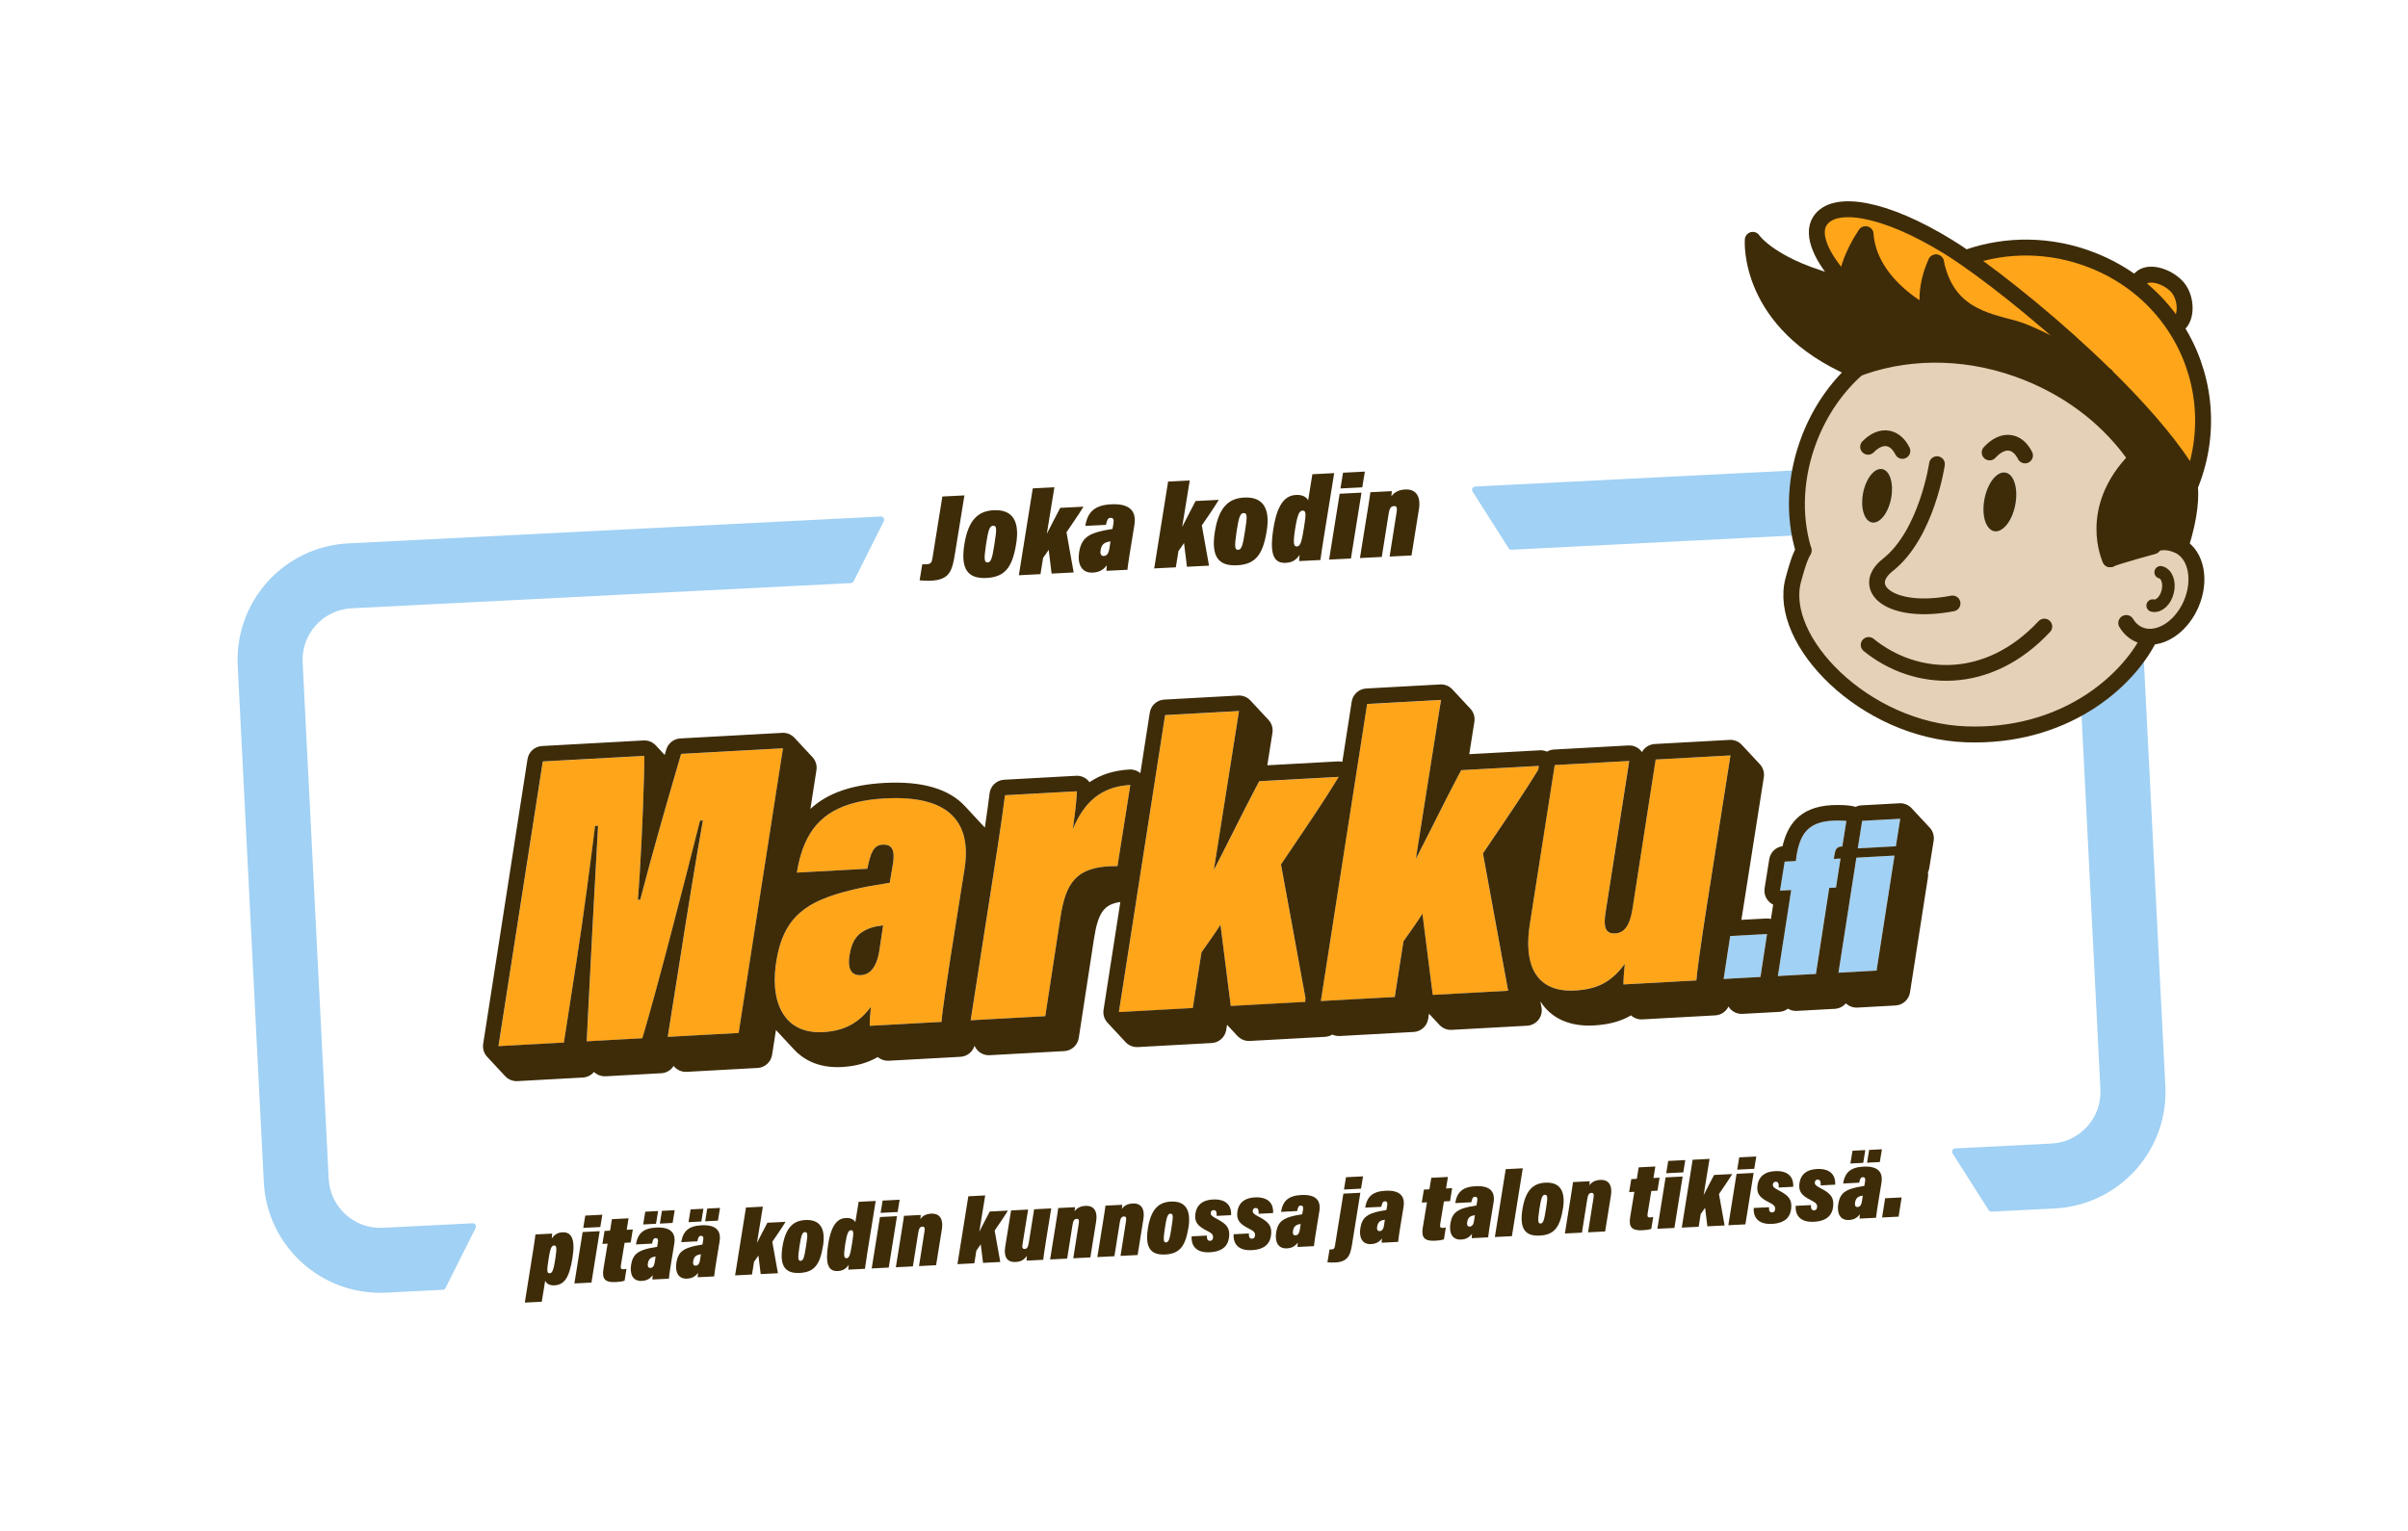 <svg width="574" height="365" viewBox="0 0 574 365" fill="none" xmlns="http://www.w3.org/2000/svg">
<g filter="url(#filter0_d_1_165)">
<path d="M536.464 98.555C536.181 92.487 534.825 86.428 532.518 80.771C532.719 79.546 532.813 78.282 532.797 76.992C532.728 71.935 530.951 67.163 527.799 63.566C523.725 58.921 517.765 56.085 511.958 55.961C509.712 54.497 507.347 53.188 504.9 52.053C496.58 48.204 487.385 46.438 478.297 46.936C476.41 47.04 474.533 47.241 472.668 47.535C464.576 41.956 456.986 38.247 450.091 36.513C446.656 35.646 443.409 35.293 440.447 35.456C434.278 35.794 429.026 38.386 425.547 42.784C423.644 41.92 421.521 41.505 419.339 41.62C418.728 41.653 418.114 41.731 417.507 41.846C411.97 42.938 407.735 47.421 406.97 53.011C406.781 54.367 406.019 61.614 409.404 70.659C411.379 75.934 415.132 82.72 422.267 89.118C421.571 90.19 420.91 91.294 420.282 92.417L71.413 110.026C51.7 111.02 36.525 127.812 37.519 147.524L44.753 290.843C45.747 310.556 62.539 325.731 82.252 324.737L501.411 303.578C521.123 302.584 536.298 285.792 535.304 266.079L529.567 152.43C529.567 152.43 529.592 152.385 529.606 152.357C533.432 144.805 533.652 136.542 530.632 129.956C531.301 127.403 531.749 124.988 531.972 122.672C535.303 115.081 536.854 106.762 536.47 98.549L536.464 98.555Z" fill="white"/>
<path d="M489.774 286.097L474.731 286.857C474.453 286.872 474.183 286.734 474.033 286.496L465.446 272.983C465.123 272.481 465.47 271.816 466.064 271.784L488.996 270.624C495.794 270.278 501.03 264.492 500.684 257.694L494.472 134.595C494.126 127.797 488.34 122.562 481.542 122.907L360.31 129.028C360.031 129.043 359.761 128.905 359.611 128.667L351.024 115.154C350.701 114.652 351.048 113.987 351.642 113.955L480.765 107.439C496.107 106.663 509.175 118.475 509.945 133.818L516.158 256.917C516.934 272.259 505.122 285.326 489.779 286.097L489.774 286.097Z" fill="#A1D1F4"/>
<path d="M105.535 305.494L92.047 306.174C76.71 306.95 63.649 295.143 62.878 279.806L56.664 156.68C55.889 141.343 67.695 128.281 83.033 127.511L209.951 121.105C210.54 121.073 210.94 121.691 210.679 122.22L203.483 136.555C203.36 136.803 203.112 136.964 202.834 136.979L83.816 142.989C77.024 143.335 71.793 149.115 72.138 155.907L78.352 279.034C78.697 285.826 84.477 291.057 91.27 290.711L112.657 289.631C113.247 289.599 113.647 290.217 113.386 290.745L106.19 305.081C106.067 305.328 105.819 305.49 105.541 305.505L105.535 305.494Z" fill="#A1D1F4"/>
<path d="M129.954 303.334L129.145 308.341L125.097 308.546L127.129 295.829C127.39 294.201 127.556 293.032 127.635 292.294L131.613 292.093C131.62 292.328 131.585 292.784 131.523 293.247C132.006 292.569 132.705 291.852 134.069 291.783C136.099 291.682 137.222 293.207 136.465 297.867C135.697 302.712 134.477 304.311 132.142 304.434C131.111 304.49 130.274 304.088 129.954 303.334ZM132.386 298.008C132.763 295.498 132.691 294.9 132.059 294.935C131.47 294.967 131.169 295.58 130.78 298.058C130.3 301.072 130.361 301.583 131.059 301.55C131.659 301.517 131.973 300.756 132.386 298.014L132.386 298.008Z" fill="#3E2C09"/>
<path d="M138.885 291.72L142.95 291.514L140.985 303.773L136.921 303.979L138.885 291.72ZM139.513 287.801L143.577 287.595L143.098 290.526L139.033 290.733L139.513 287.801Z" fill="#3E2C09"/>
<path d="M144.107 291.46L145.421 291.388L145.867 288.65L149.834 288.448L149.388 291.192L150.844 291.112L150.341 294.209L148.885 294.289L147.995 299.71C147.878 300.466 148.078 300.625 148.722 300.595C148.875 300.587 149.162 300.533 149.335 300.496L148.883 303.322C148.179 303.557 147.46 303.613 146.74 303.653C144.268 303.777 143.45 302.925 143.839 300.54L144.842 294.489L143.598 294.557L144.107 291.46Z" fill="#3E2C09"/>
<path d="M159.929 299.406C159.768 300.47 159.477 302.232 159.434 302.847L155.522 303.045C155.51 302.821 155.554 302.337 155.586 302.013C154.871 302.949 154.065 303.322 152.969 303.377C150.906 303.479 150.05 301.841 150.446 299.477C150.871 296.948 152.21 296.136 155.001 295.54C155.503 295.43 156.057 295.351 156.643 295.253L156.826 294.203C156.934 293.491 156.795 293.149 156.26 293.173C155.78 293.199 155.605 293.597 155.43 294.482L151.589 294.677C152.015 292.082 153.318 290.807 156.423 290.653C159.893 290.479 161.145 291.953 160.727 294.509L159.929 299.406ZM153.318 289.909L153.814 286.868L156.874 286.711L156.379 289.752L153.318 289.909ZM156.277 297.565C155.99 297.608 155.74 297.644 155.509 297.733C154.904 297.974 154.586 298.347 154.449 299.143C154.294 300.005 154.589 300.3 155.058 300.275C155.674 300.241 155.971 299.667 156.084 298.834L156.277 297.56L156.277 297.565ZM157.29 289.708L157.786 286.666L160.83 286.51L160.335 289.552L157.29 289.708Z" fill="#3E2C09"/>
<path d="M171.527 293.966L170.729 298.863C170.569 299.928 170.277 301.689 170.234 302.304L166.322 302.502C166.31 302.279 166.354 301.795 166.386 301.47C165.671 302.407 164.865 302.779 163.769 302.834C161.706 302.936 160.85 301.298 161.246 298.935C161.671 296.406 163.01 295.594 165.801 294.997C166.304 294.888 166.857 294.808 167.443 294.71L167.626 293.661C167.735 292.949 167.595 292.606 167.061 292.63C166.581 292.657 166.405 293.055 166.23 293.94L162.389 294.134C162.815 291.539 164.119 290.27 167.223 290.11C170.693 289.936 171.945 291.41 171.527 293.966ZM164.124 289.367L164.619 286.325L167.68 286.168L167.185 289.21L164.124 289.361L164.124 289.367ZM167.077 297.023C166.79 297.066 166.54 297.101 166.31 297.191C165.705 297.432 165.386 297.805 165.249 298.6C165.094 299.462 165.389 299.758 165.858 299.732C166.475 299.698 166.771 299.124 166.884 298.292L167.077 297.017L167.077 297.023ZM168.091 289.165L168.586 286.124L171.63 285.967L171.135 289.009L168.091 289.165Z" fill="#3E2C09"/>
<path d="M180.429 294.333C181.207 292.857 182.231 290.771 182.927 289.501L187.259 289.286C186.215 290.984 185.072 292.601 184.096 294.05C184.115 294.098 185.418 301.489 185.437 301.543L181.329 301.752C181.321 301.719 180.791 297.344 180.785 297.328C180.447 297.844 179.964 298.511 179.74 298.824L179.255 301.854L175.229 302.059L177.821 285.875L181.847 285.671L180.435 294.338L180.429 294.333Z" fill="#3E2C09"/>
<path d="M196.173 295.072C195.47 299.4 194.162 301.299 190.648 301.475C187.217 301.647 185.743 299.911 186.535 295.114C187.284 290.613 189.122 289.003 191.986 288.856C195.483 288.681 196.856 290.865 196.179 295.071L196.173 295.072ZM190.554 295.26C190.128 298.079 190.24 298.614 190.862 298.586C191.489 298.551 191.715 297.784 192.128 295.135C192.574 292.304 192.58 291.707 191.843 291.742C191.205 291.777 190.952 292.655 190.554 295.26Z" fill="#3E2C09"/>
<path d="M208.741 284.308L206.752 296.624C206.456 298.495 206.262 299.857 206.177 300.49L202.216 300.691C202.21 300.396 202.265 299.89 202.3 299.538C201.626 300.521 200.895 300.961 199.701 301.021C197.431 301.134 196.654 299.333 197.43 294.536C198.235 289.568 199.909 288.459 201.644 288.374C202.784 288.312 203.529 288.73 203.892 289.356L204.676 284.515L208.736 284.309L208.741 284.308ZM201.49 294.543C201.022 297.485 201.214 297.989 201.792 297.963C202.496 297.924 202.688 297.027 203.114 294.421C203.553 291.766 203.492 291.255 202.811 291.292C202.26 291.322 201.892 291.999 201.49 294.549L201.49 294.543Z" fill="#3E2C09"/>
<path d="M209.754 288.143L213.818 287.936L211.854 300.195L207.789 300.402L209.754 288.143ZM210.387 284.223L214.451 284.017L213.972 286.948L209.907 287.155L210.387 284.223Z" fill="#3E2C09"/>
<path d="M214.89 291.741C215.303 289.207 215.403 288.43 215.481 287.857L219.48 287.654C219.472 287.906 219.433 288.285 219.381 288.633C219.899 287.91 220.676 287.407 221.985 287.341C224.026 287.24 224.893 288.686 224.527 290.993L223.141 299.631L219.066 299.839L220.365 291.615C220.499 290.765 220.397 290.41 219.874 290.439C219.317 290.469 219.052 290.823 218.882 291.899L217.609 299.913L213.544 300.12L214.89 291.746L214.89 291.741Z" fill="#3E2C09"/>
<path d="M233.431 291.659C234.209 290.183 235.232 288.097 235.929 286.828L240.261 286.607C239.216 288.311 238.073 289.922 237.097 291.371C237.116 291.419 238.419 298.81 238.438 298.864L234.33 299.073C234.323 299.04 233.793 294.665 233.786 294.649C233.448 295.165 232.965 295.832 232.741 296.145L232.257 299.175L228.23 299.38L230.822 283.196L234.848 282.992L233.436 291.659L233.431 291.659Z" fill="#3E2C09"/>
<path d="M249.265 294.277C248.906 296.507 248.711 297.935 248.678 298.341L244.701 298.543C244.703 298.182 244.75 297.742 244.782 297.423C244.017 298.449 243.238 298.804 242.049 298.864C240.243 298.957 239.192 297.85 239.617 295.222L241.013 286.572L245.072 286.366L243.738 294.651C243.621 295.407 243.729 295.79 244.269 295.76C244.793 295.731 245.075 295.295 245.217 294.384L246.507 286.293L250.583 286.085L249.26 294.277L249.265 294.277Z" fill="#3E2C09"/>
<path d="M251.662 289.881C252.075 287.347 252.175 286.575 252.253 285.997L256.252 285.794C256.244 286.046 256.205 286.425 256.153 286.773C256.671 286.05 257.448 285.547 258.757 285.481C260.798 285.38 261.665 286.826 261.299 289.133L259.913 297.772L255.837 297.979L257.137 289.755C257.271 288.906 257.169 288.55 256.646 288.579C256.089 288.609 255.824 288.963 255.653 290.039L254.381 298.053L250.316 298.26L251.662 289.886L251.662 289.881Z" fill="#3E2C09"/>
<path d="M262.926 289.312C263.339 286.778 263.439 286.001 263.517 285.428L267.516 285.225C267.508 285.477 267.469 285.856 267.417 286.204C267.935 285.481 268.712 284.979 270.021 284.912C272.062 284.811 272.929 286.257 272.563 288.564L271.177 297.203L267.101 297.41L268.401 289.187C268.535 288.337 268.433 287.981 267.91 288.01C267.353 288.04 267.088 288.394 266.918 289.47L265.645 297.484L261.58 297.691L262.926 289.317L262.926 289.312Z" fill="#3E2C09"/>
<path d="M283.286 290.674C282.582 295.002 281.275 296.901 277.761 297.078C274.329 297.25 272.855 295.514 273.648 290.716C274.397 286.216 276.234 284.605 279.099 284.459C282.591 284.284 283.969 286.468 283.291 290.674L283.286 290.674ZM277.666 290.862C277.241 293.681 277.352 294.217 277.975 294.188C278.602 294.154 278.828 293.386 279.241 290.738C279.687 287.906 279.693 287.31 278.956 287.345C278.318 287.38 278.065 288.258 277.666 290.862Z" fill="#3E2C09"/>
<path d="M287.695 292.561C287.646 293.264 287.804 293.841 288.415 293.813C288.857 293.788 289.066 293.607 289.139 293.144C289.251 292.498 288.991 292.041 287.844 291.486C285.253 290.233 284.697 289.164 284.956 287.306C285.21 285.448 286.476 284.093 289.089 283.961C292.778 283.775 293.585 285.935 293.463 287.698L290.01 287.871C290.07 286.981 289.883 286.466 289.288 286.494C288.928 286.513 288.685 286.664 288.621 287.099C288.547 287.64 288.81 287.942 290.054 288.58C292.548 289.855 293.24 290.916 292.963 293.038C292.737 294.796 291.647 296.382 288.385 296.544C284.702 296.73 283.929 294.513 284.046 292.75L287.685 292.567L287.695 292.561Z" fill="#3E2C09"/>
<path d="M297.705 292.057C297.657 292.76 297.814 293.337 298.425 293.309C298.867 293.285 299.076 293.103 299.149 292.64C299.261 291.994 299.001 291.537 297.854 290.982C295.263 289.729 294.707 288.66 294.966 286.802C295.22 284.944 296.486 283.589 299.099 283.457C302.788 283.271 303.595 285.431 303.473 287.194L300.02 287.367C300.08 286.478 299.893 285.963 299.298 285.99C298.938 286.009 298.695 286.16 298.631 286.595C298.557 287.136 298.82 287.438 300.064 288.076C302.558 289.351 303.251 290.412 302.973 292.534C302.747 294.292 301.657 295.878 298.395 296.041C294.712 296.226 293.939 294.009 294.056 292.246L297.695 292.063L297.705 292.057Z" fill="#3E2C09"/>
<path d="M314.499 286.747L313.701 291.643C313.54 292.708 313.249 294.469 313.206 295.084L309.294 295.283C309.281 295.059 309.326 294.575 309.357 294.251C308.648 295.187 307.837 295.559 306.741 295.614C304.678 295.716 303.822 294.078 304.218 291.715C304.643 289.186 305.982 288.374 308.773 287.777C309.275 287.668 309.829 287.588 310.415 287.49L310.598 286.441C310.706 285.729 310.567 285.387 310.032 285.41C309.552 285.437 309.377 285.835 309.201 286.72L305.36 286.914C305.787 284.319 307.091 283.05 310.195 282.89C313.665 282.716 314.917 284.19 314.499 286.747ZM310.049 289.803C309.761 289.846 309.512 289.882 309.281 289.971C308.676 290.212 308.358 290.585 308.221 291.38C308.066 292.242 308.361 292.538 308.83 292.512C309.446 292.478 309.743 291.904 309.856 291.072L310.049 289.797L310.049 289.803Z" fill="#3E2C09"/>
<path d="M324.268 282.364L322.482 293.476C321.985 296.594 321.854 298.784 318.308 298.979C317.817 299.006 316.849 299.004 316.424 298.934L316.923 295.876C317.098 295.877 317.273 295.873 317.464 295.863C317.922 295.838 318.125 295.64 318.22 294.979L320.225 282.564L324.273 282.358L324.268 282.364ZM320.368 281.582L320.848 278.651L324.912 278.444L324.433 281.376L320.368 281.582Z" fill="#3E2C09"/>
<path d="M334.563 285.733L333.765 290.629C333.604 291.694 333.312 293.456 333.27 294.071L329.358 294.269C329.345 294.045 329.39 293.561 329.421 293.237C328.707 294.173 327.901 294.546 326.804 294.6C324.742 294.703 323.886 293.064 324.282 290.701C324.706 288.172 326.046 287.36 328.836 286.764C329.339 286.654 329.893 286.574 330.478 286.477L330.662 285.427C330.77 284.715 330.631 284.373 330.096 284.397C329.616 284.423 329.441 284.821 329.265 285.706L325.424 285.9C325.851 283.306 327.154 282.036 330.259 281.877C333.729 281.703 334.981 283.177 334.563 285.733ZM330.113 288.789C329.825 288.832 329.576 288.868 329.345 288.957C328.74 289.198 328.421 289.571 328.285 290.367C328.129 291.229 328.425 291.524 328.894 291.499C329.51 291.465 329.807 290.89 329.92 290.058L330.113 288.784L330.113 288.789Z" fill="#3E2C09"/>
<path d="M339.418 281.598L340.732 281.526L341.178 278.788L345.145 278.587L344.699 281.33L346.155 281.25L345.652 284.347L344.191 284.428L343.301 289.849C343.184 290.605 343.384 290.764 344.028 290.734C344.18 290.725 344.467 290.671 344.641 290.634L344.194 293.46C343.49 293.696 342.771 293.752 342.051 293.791C339.579 293.916 338.761 293.063 339.15 290.679L340.153 284.627L338.909 284.695L339.418 281.598Z" fill="#3E2C09"/>
<path d="M355.227 289.544C355.067 290.609 354.775 292.37 354.732 292.986L350.82 293.184C350.808 292.96 350.853 292.476 350.884 292.152C350.17 293.088 349.364 293.461 348.267 293.515C346.205 293.618 345.349 291.979 345.744 289.616C346.169 287.087 347.509 286.275 350.299 285.679C350.802 285.569 351.356 285.489 351.941 285.392L352.124 284.342C352.233 283.63 352.094 283.288 351.559 283.312C351.079 283.338 350.904 283.736 350.728 284.621L346.887 284.815C347.314 282.221 348.617 280.951 351.722 280.791C355.192 280.617 356.443 282.092 356.026 284.648L355.227 289.544ZM351.576 287.71C351.288 287.753 351.039 287.788 350.808 287.877C350.203 288.119 349.885 288.492 349.748 289.287C349.593 290.149 349.888 290.445 350.357 290.419C350.973 290.385 351.27 289.811 351.383 288.978L351.576 287.704L351.576 287.71Z" fill="#3E2C09"/>
<path d="M356.333 292.911L358.925 276.727L362.989 276.52L360.398 292.704L356.333 292.911Z" fill="#3E2C09"/>
<path d="M372.558 286.166C371.855 290.494 370.547 292.393 367.034 292.569C363.602 292.741 362.128 291.006 362.92 286.208C363.669 281.708 365.507 280.097 368.371 279.95C371.869 279.775 373.241 281.959 372.564 286.165L372.558 286.166ZM366.934 286.359C366.508 289.179 366.62 289.714 367.242 289.685C367.869 289.651 368.095 288.884 368.508 286.235C368.955 283.404 368.96 282.807 368.223 282.842C367.585 282.877 367.332 283.755 366.934 286.359Z" fill="#3E2C09"/>
<path d="M374.371 283.691C374.785 281.157 374.885 280.38 374.963 279.807L378.962 279.604C378.954 279.856 378.914 280.236 378.862 280.583C379.381 279.86 380.157 279.358 381.467 279.292C383.508 279.191 384.375 280.637 384.009 282.944L382.623 291.582L378.547 291.789L379.847 283.566C379.981 282.716 379.879 282.361 379.355 282.389C378.799 282.42 378.534 282.774 378.363 283.85L377.09 291.864L373.026 292.07L374.372 283.697L374.371 283.691Z" fill="#3E2C09"/>
<path d="M388.858 279.105L390.172 279.033L390.619 276.295L394.585 276.094L394.139 278.837L395.596 278.757L395.093 281.854L393.631 281.934L392.741 287.356C392.624 288.112 392.824 288.27 393.468 288.235C393.62 288.227 393.907 288.173 394.08 288.136L393.628 290.962C392.924 291.197 392.206 291.259 391.485 291.293C389.014 291.417 388.195 290.56 388.584 288.18L389.587 282.129L388.344 282.197L388.852 279.1L388.858 279.105Z" fill="#3E2C09"/>
<path d="M397.033 278.689L401.098 278.482L399.133 290.741L395.069 290.948L397.033 278.689ZM397.661 274.77L401.726 274.563L401.246 277.495L397.182 277.701L397.661 274.77Z" fill="#3E2C09"/>
<path d="M406.09 282.94C406.868 281.464 407.891 279.378 408.588 278.109L412.92 277.893C411.875 279.591 410.733 281.208 409.756 282.657C409.775 282.705 411.078 290.096 411.098 290.15L406.989 290.359C406.982 290.326 406.452 285.951 406.446 285.935C406.107 286.451 405.624 287.118 405.401 287.431L404.916 290.461L400.889 290.666L403.481 274.482L407.508 274.278L406.096 282.945L406.09 282.94Z" fill="#3E2C09"/>
<path d="M413.952 277.838L418.016 277.632L416.052 289.891L411.987 290.097L413.952 277.838ZM414.584 273.914L418.649 273.707L418.17 276.638L414.105 276.845L414.584 273.914Z" fill="#3E2C09"/>
<path d="M421.684 285.796C421.635 286.499 421.793 287.076 422.404 287.048C422.846 287.023 423.055 286.842 423.128 286.379C423.24 285.732 422.98 285.276 421.833 284.721C419.242 283.468 418.686 282.399 418.945 280.541C419.198 278.683 420.464 277.328 423.078 277.195C426.766 277.009 427.574 279.17 427.452 280.933L423.998 281.106C424.059 280.216 423.872 279.701 423.277 279.728C422.917 279.748 422.674 279.898 422.61 280.334C422.536 280.874 422.798 281.177 424.043 281.815C426.536 283.089 427.229 284.151 426.952 286.273C426.725 288.03 425.636 289.617 422.373 289.779C418.69 289.965 417.918 287.748 418.034 285.985L421.673 285.802L421.684 285.796Z" fill="#3E2C09"/>
<path d="M431.687 285.29C431.638 285.993 431.796 286.57 432.407 286.542C432.849 286.517 433.058 286.336 433.131 285.873C433.243 285.226 432.983 284.77 431.836 284.215C429.245 282.962 428.689 281.893 428.948 280.035C429.201 278.177 430.467 276.822 433.081 276.689C436.769 276.503 437.577 278.664 437.455 280.427L434.001 280.6C434.062 279.71 433.875 279.195 433.28 279.223C432.92 279.242 432.677 279.392 432.613 279.828C432.539 280.368 432.801 280.671 434.046 281.309C436.539 282.584 437.232 283.645 436.955 285.767C436.728 287.525 435.639 289.111 432.376 289.273C428.693 289.459 427.921 287.242 428.037 285.479L431.676 285.296L431.687 285.29Z" fill="#3E2C09"/>
<path d="M448.486 279.981L447.688 284.878C447.527 285.942 447.235 287.704 447.192 288.319L443.28 288.517C443.268 288.293 443.313 287.809 443.344 287.485C442.63 288.421 441.824 288.794 440.727 288.849C438.665 288.951 437.809 287.313 438.204 284.949C438.629 282.42 439.969 281.608 442.759 281.012C443.262 280.902 443.816 280.823 444.401 280.725L444.584 279.675C444.693 278.964 444.554 278.621 444.019 278.645C443.539 278.671 443.364 279.069 443.188 279.954L439.347 280.149C439.774 277.554 441.077 276.284 444.182 276.125C447.652 275.951 448.904 277.425 448.486 279.981ZM441.083 275.381L441.578 272.339L444.638 272.182L444.143 275.224L441.083 275.381ZM444.036 283.043C443.748 283.086 443.499 283.121 443.268 283.211C442.663 283.452 442.345 283.825 442.208 284.62C442.058 285.482 442.348 285.778 442.817 285.752C443.433 285.718 443.73 285.144 443.843 284.312L444.036 283.037L444.036 283.043ZM445.055 275.185L445.55 272.143L448.594 271.987L448.099 275.029L445.055 275.185Z" fill="#3E2C09"/>
<path d="M448.639 288.245L449.362 283.67L453.296 283.47L452.573 288.051L448.64 288.251L448.639 288.245Z" fill="#3E2C09"/>
<path d="M227.654 129.845C226.992 133.935 226.47 136.174 222.001 136.403C220.992 136.458 220.092 136.404 219.212 136.326L219.844 132.489C220.223 132.517 220.557 132.51 220.89 132.492C221.964 132.433 222.13 131.959 222.283 130.96L224.632 116.338L229.891 116.071L227.66 129.844L227.654 129.845Z" fill="#3E2C09"/>
<path d="M242.236 127.562C241.337 133.104 239.664 135.532 235.163 135.757C230.765 135.976 228.887 133.754 229.896 127.615C230.85 121.856 233.204 119.79 236.87 119.606C241.344 119.382 243.101 122.18 242.236 127.562ZM235.039 127.803C234.498 131.411 234.64 132.098 235.436 132.06C236.238 132.016 236.529 131.032 237.054 127.643C237.621 124.018 237.634 123.257 236.685 123.303C235.872 123.348 235.545 124.471 235.033 127.804L235.039 127.803Z" fill="#3E2C09"/>
<path d="M249.535 125.23C250.525 123.337 251.84 120.672 252.729 119.042L258.273 118.76C256.937 120.939 255.469 123.001 254.219 124.858C254.239 124.917 255.913 134.378 255.933 134.448L250.673 134.715C250.66 134.677 249.986 129.073 249.98 129.052C249.551 129.716 248.93 130.57 248.646 130.969L248.022 134.849L242.866 135.11L246.183 114.395L251.339 114.134L249.535 125.23Z" fill="#3E2C09"/>
<path d="M269.382 129.399C269.178 130.762 268.804 133.015 268.754 133.805L263.746 134.058C263.735 133.774 263.789 133.148 263.832 132.735C262.918 133.934 261.883 134.412 260.486 134.478C257.851 134.611 256.751 132.511 257.258 129.485C257.802 126.249 259.518 125.208 263.087 124.443C263.736 124.304 264.436 124.2 265.189 124.076L265.422 122.734C265.564 121.823 265.381 121.379 264.699 121.417C264.082 121.451 263.859 121.961 263.631 123.095L258.71 123.343C259.255 120.025 260.922 118.391 264.899 118.194C269.341 117.972 270.943 119.86 270.406 123.133L269.388 129.399L269.382 129.399ZM264.712 127.04C264.343 127.094 264.028 127.144 263.728 127.259C262.952 127.564 262.545 128.04 262.367 129.068C262.17 130.167 262.546 130.546 263.141 130.519C263.932 130.475 264.307 129.738 264.457 128.679L264.707 127.046L264.712 127.04Z" fill="#3E2C09"/>
<path d="M281.798 123.603C282.788 121.71 284.103 119.044 284.992 117.414L290.536 117.132C289.2 119.312 287.732 121.373 286.482 123.231C286.502 123.29 288.176 132.751 288.196 132.821L282.936 133.087C282.923 133.05 282.249 127.446 282.243 127.424C281.814 128.088 281.193 128.943 280.909 129.341L280.285 133.222L275.129 133.483L278.446 112.768L283.602 112.507L281.798 123.603Z" fill="#3E2C09"/>
<path d="M301.952 124.541C301.052 130.084 299.38 132.512 294.879 132.737C290.481 132.956 288.598 130.734 289.612 124.595C290.565 118.836 292.92 116.77 296.586 116.585C301.06 116.362 302.817 119.159 301.952 124.541ZM294.755 124.788C294.214 128.396 294.356 129.083 295.152 129.045C295.954 129.001 296.245 128.017 296.77 124.629C297.337 121.003 297.35 120.242 296.401 120.288C295.588 120.333 295.261 121.456 294.749 124.789L294.755 124.788Z" fill="#3E2C09"/>
<path d="M318.032 110.772L315.488 126.531C315.105 128.927 314.856 130.669 314.753 131.479L309.684 131.735C309.68 131.358 309.748 130.709 309.794 130.258C308.928 131.52 307.996 132.08 306.468 132.153C303.56 132.301 302.569 129.992 303.562 123.854C304.591 117.494 306.735 116.075 308.955 115.964C310.418 115.889 311.366 116.417 311.831 117.223L312.832 111.024L318.026 110.761L318.032 110.772ZM308.755 123.87C308.157 127.634 308.4 128.282 309.142 128.242C310.042 128.192 310.286 127.046 310.836 123.712C311.393 120.311 311.319 119.658 310.452 119.706C309.748 119.745 309.276 120.613 308.76 123.875L308.755 123.87Z" fill="#3E2C09"/>
<path d="M319.337 115.677L324.542 115.413L322.027 131.111L316.822 131.375L319.337 115.677ZM320.139 110.66L325.344 110.396L324.73 114.15L319.525 114.414L320.139 110.66Z" fill="#3E2C09"/>
<path d="M325.904 120.284C326.432 117.044 326.558 116.052 326.66 115.313L331.778 115.054C331.763 115.378 331.718 115.862 331.655 116.309C332.321 115.38 333.309 114.741 334.984 114.66C337.592 114.528 338.706 116.387 338.239 119.334L336.465 130.39L331.244 130.655L332.909 120.124C333.085 119.037 332.95 118.579 332.279 118.616C331.565 118.655 331.223 119.106 331.009 120.486L329.378 130.746L324.173 131.01L325.894 120.29L325.904 120.284Z" fill="#3E2C09"/>
<path d="M520.901 109.631C520.901 109.631 520.901 109.631 520.901 109.62C520.81 109.461 520.733 109.35 520.691 109.292C520.674 109.277 520.668 109.255 520.661 109.245C520.65 109.234 520.65 109.229 520.65 109.229C516.119 102.343 509.374 94.78 501.99 87.526L501.978 87.515C490.365 76.094 477.149 65.45 468.448 59.439L468.988 59.311C478.233 56.095 488.746 56.06 498.722 59.972C502.524 61.465 505.98 63.425 509.04 65.758C512.872 68.682 516.084 72.188 518.607 76.087C525.547 86.802 527.282 100.483 522.32 113.153L521.943 113.157C521.692 111.273 521.198 110.151 520.901 109.62L520.901 109.631Z" fill="#FFA51A"/>
<path d="M521.955 113.175C522.338 116.059 522.163 120.752 519.888 127.951L519.713 128.25C519.527 128.151 519.347 128.057 519.145 127.975C517.313 127.178 515.267 126.891 513.302 127.776L513.287 128.198C513.287 128.198 504.29 130.645 503.013 131.295C503.013 131.295 497.322 119.423 509.091 107.457L509.26 107.257C503.266 98.52 494.44 91.323 483.346 86.854C470.014 81.491 456.057 81.293 444.236 85.312C443.559 85.541 442.899 85.785 442.235 86.046C442.133 86.079 442.031 86.123 441.93 86.161L441.847 85.947C416.306 74.95 417.834 55.143 417.834 55.143C417.834 55.143 422.338 61.937 439.96 66.026C439.973 65.85 439.99 65.674 440.008 65.503C440.699 59.349 444.714 53.843 444.714 53.843C445.718 66.465 459.948 73.13 459.948 73.13C458.281 66.689 461.506 60.543 461.506 60.543C464.086 72.963 473.384 74.418 480.095 76.271C486.706 78.102 501.537 87.251 501.996 87.532L502.007 87.543C509.392 94.797 516.132 102.36 520.667 109.246C520.667 109.246 520.667 109.246 520.679 109.262C520.68 109.273 520.697 109.288 520.709 109.309C520.781 109.426 520.847 109.526 520.919 109.637C520.919 109.637 520.919 109.641 520.919 109.648C521.217 110.184 521.71 111.301 521.961 113.185L521.955 113.175Z" fill="#3E2C09"/>
<path d="M517.893 67.126C519.88 69.14 520.394 72.826 519.329 75.062C519.138 75.461 518.894 75.808 518.604 76.098C516.081 72.199 512.863 68.693 509.037 65.768L509.374 65.328C509.665 65.044 510.004 64.834 510.378 64.682C512.531 63.842 515.9 65.107 517.893 67.121L517.893 67.126Z" fill="#FFA51A"/>
<path d="M512.386 149.785L512.383 150.015C506.839 160.966 491.638 173.88 468.652 173.046C444.415 172.16 423.542 150.6 427.483 136.186C428.254 133.381 428.962 130.836 429.953 129.244L429.86 128.943C427.484 120.938 427.802 111.482 431.377 102.341C433.905 95.878 437.736 90.41 442.306 86.253L442.223 86.033C442.887 85.778 443.547 85.534 444.223 85.299C456.045 81.281 470.002 81.478 483.334 86.841C494.428 91.31 503.254 98.512 509.248 107.244L509.079 107.444C497.31 119.41 503 131.282 503 131.282C504.278 130.632 513.275 128.185 513.275 128.185L513.29 127.763C515.25 126.884 517.301 127.165 519.133 127.962C519.329 128.044 519.515 128.138 519.701 128.237C523.55 130.384 524.731 136.354 522.298 141.97C520.22 146.773 516.142 149.825 512.38 149.774L512.386 149.785ZM480.389 118.336C481.135 114.476 480.109 111.031 478.079 110.639C476.05 110.247 473.808 113.056 473.057 116.916C472.306 120.776 473.337 124.221 475.366 124.613C477.396 125.005 479.644 122.196 480.389 118.33L480.389 118.336ZM450.789 116.809C451.466 113.297 450.523 110.165 448.681 109.806C446.84 109.448 444.797 112.005 444.114 115.512C443.437 119.023 444.38 122.155 446.221 122.514C448.063 122.872 450.106 120.32 450.789 116.809Z" fill="#E5D1B7"/>
<path d="M501.982 87.526C501.518 87.24 486.687 78.091 480.082 76.265C473.371 74.412 464.072 72.952 461.492 60.537C461.492 60.537 458.268 66.683 459.934 73.124C459.934 73.124 445.705 66.459 444.7 53.837C444.7 53.837 440.68 59.343 439.995 65.497L439.774 65.471C434.244 59.603 431.724 53.958 433.798 50.677C437.101 45.457 449.191 47.436 464.321 56.749C465.538 57.498 466.923 58.407 468.453 59.461C477.153 65.472 490.37 76.116 501.983 87.537L501.982 87.526Z" fill="#FFA51A"/>
<path d="M478.07 110.638C480.094 111.03 481.126 114.475 480.38 118.335C479.635 122.195 477.387 125.01 475.358 124.618C473.328 124.226 472.302 120.775 473.048 116.921C473.794 113.066 476.041 110.251 478.071 110.643L478.07 110.638Z" fill="#3E2C09"/>
<path d="M448.676 109.807C450.518 110.16 451.461 113.298 450.784 116.809C450.101 120.321 448.058 122.873 446.217 122.515C444.375 122.162 443.432 119.024 444.109 115.512C444.792 112.006 446.835 109.449 448.676 109.807Z" fill="#3E2C09"/>
<path d="M441.165 86.453C441.411 86.352 441.668 86.245 441.914 86.15C442.016 86.111 442.118 86.067 442.22 86.034C442.884 85.779 443.544 85.535 444.22 85.301C456.042 81.282 469.999 81.479 483.331 86.843C494.425 91.311 503.251 98.514 509.245 107.245" stroke="#3E2C09" stroke-width="3.796" stroke-linecap="round" stroke-linejoin="round"/>
<path d="M429.858 128.942C427.482 120.937 427.8 111.482 431.375 102.34C433.903 95.877 437.734 90.409 442.304 86.252" stroke="#3E2C09" stroke-width="3.796" stroke-linecap="round" stroke-linejoin="round"/>
<path d="M509.091 107.457C497.322 119.423 503.012 131.295 503.012 131.295" stroke="#3E2C09" stroke-width="3.796" stroke-linecap="round" stroke-linejoin="round"/>
<path d="M468.986 59.321C478.231 56.106 488.744 56.07 498.72 59.982C502.522 61.475 505.978 63.436 509.038 65.768C512.87 68.693 516.082 72.198 518.605 76.098C525.545 86.812 527.28 100.494 522.318 113.163" stroke="#3E2C09" stroke-width="3.796" stroke-linecap="round" stroke-linejoin="round"/>
<path d="M445.299 104.488C446.807 102.956 448.488 102.191 450.086 102.502C451.502 102.78 452.666 103.854 453.483 105.473" stroke="#3E2C09" stroke-width="3.758" stroke-linecap="round" stroke-linejoin="round"/>
<path d="M474.268 105.838C475.838 104.121 477.622 103.246 479.315 103.575C480.736 103.852 481.895 104.932 482.717 106.55" stroke="#3E2C09" stroke-width="3.758" stroke-linecap="round" stroke-linejoin="round"/>
<path d="M441.825 85.938C416.284 74.942 417.813 55.135 417.813 55.135C417.813 55.135 422.316 61.929 439.939 66.017" stroke="#3E2C09" stroke-width="3.796" stroke-linecap="round" stroke-linejoin="round"/>
<path d="M520.911 109.632C521.24 110.139 521.558 110.647 521.864 111.144" stroke="#3E2C09" stroke-width="3.796" stroke-linecap="round" stroke-linejoin="round"/>
<path d="M520.693 109.297C520.765 109.413 520.831 109.514 520.902 109.625" stroke="#3E2C09" stroke-width="3.796" stroke-linecap="round" stroke-linejoin="round"/>
<path d="M501.99 87.531C509.375 94.786 516.114 102.349 520.65 109.234" stroke="#3E2C09" stroke-width="3.796" stroke-linecap="round" stroke-linejoin="round"/>
<path d="M439.775 65.466C434.244 59.598 431.724 53.953 433.798 50.672C437.101 45.451 449.191 47.431 464.321 56.744C465.539 57.492 466.923 58.401 468.453 59.455C477.154 65.467 490.37 76.111 501.983 87.532" stroke="#3E2C09" stroke-width="3.796" stroke-linecap="round" stroke-linejoin="round"/>
<path d="M445.433 151.726C456.547 160.74 473.77 161.847 487.309 147.344" stroke="#3E2C09" stroke-width="3.758" stroke-linecap="round" stroke-linejoin="round"/>
<path d="M461.722 108.62C461.722 108.62 459.291 125.337 449.992 132.659C443.205 137.993 450.402 144.716 465.437 141.834" stroke="#3E2C09" stroke-width="3.758" stroke-linecap="round" stroke-linejoin="round"/>
<path d="M444.694 53.826C444.694 53.826 440.674 59.332 439.989 65.486C439.971 65.662 439.959 65.838 439.941 66.009" stroke="#3E2C09" stroke-width="3.796" stroke-linecap="round" stroke-linejoin="round"/>
<path d="M459.931 73.113C459.931 73.113 445.701 66.448 444.697 53.826" stroke="#3E2C09" stroke-width="3.796" stroke-linecap="round" stroke-linejoin="round"/>
<path d="M461.49 60.532C461.49 60.532 458.265 66.678 459.932 73.119" stroke="#3E2C09" stroke-width="3.796" stroke-linecap="round" stroke-linejoin="round"/>
<path d="M501.99 87.53L501.978 87.52C501.514 87.234 486.683 78.084 480.078 76.258C473.367 74.405 464.068 72.946 461.488 60.531" stroke="#3E2C09" stroke-width="3.796" stroke-linecap="round" stroke-linejoin="round"/>
<path d="M510.263 64.337C512.188 62.431 516.442 63.768 518.782 66.134C521.122 68.506 521.418 73.206 519.493 75.106" stroke="#3E2C09" stroke-width="3.796" stroke-linecap="round" stroke-linejoin="round"/>
<path d="M513.293 127.773C515.253 126.894 517.303 127.175 519.136 127.972C519.332 128.054 519.518 128.148 519.704 128.247C523.553 130.394 524.734 136.364 522.301 141.98C520.223 146.782 516.145 149.835 512.383 149.784C511.535 149.776 510.71 149.608 509.92 149.263C508.62 148.705 507.582 147.733 506.841 146.499" stroke="#3E2C09" stroke-width="3.796" stroke-linecap="round" stroke-linejoin="round"/>
<path d="M515.035 134.404C516.498 134.756 517.257 136.815 516.726 139.005C516.201 141.201 514.592 142.69 513.129 142.343" stroke="#3E2C09" stroke-width="2.983" stroke-linecap="round" stroke-linejoin="round"/>
<path d="M520.648 109.24C520.648 109.24 520.648 109.24 520.66 109.255C520.661 109.266 520.678 109.282 520.69 109.303C520.737 109.361 520.814 109.471 520.9 109.631C520.9 109.631 520.9 109.634 520.9 109.642C521.198 110.178 521.691 111.294 521.942 113.179C522.325 116.063 522.15 120.756 519.875 127.955" stroke="#3E2C09" stroke-width="3.796" stroke-linecap="round" stroke-linejoin="round"/>
<path d="M512.377 150.015C506.834 160.966 491.632 173.88 468.646 173.046C444.409 172.16 423.536 150.6 427.478 136.186C428.248 133.381 428.957 130.836 429.947 129.245" stroke="#3E2C09" stroke-width="3.796" stroke-linecap="round" stroke-linejoin="round"/>
<path d="M513.286 128.197C513.286 128.197 504.289 130.644 503.011 131.294" stroke="#3E2C09" stroke-width="3.796" stroke-linecap="round" stroke-linejoin="round"/>
<path d="M186.174 179.396L186.465 177.525L186.643 176.377L162.369 177.709C162.005 178.949 161.65 180.161 161.306 181.356C160.749 183.269 160.205 185.132 159.686 186.938C158.964 189.434 158.276 191.847 157.611 194.186C155.805 200.555 154.181 206.46 152.628 212.46L152.055 212.491C152.664 205.241 153.293 192.071 153.52 183.047C153.534 182.406 153.549 181.787 153.56 181.19C153.574 180.539 153.584 179.92 153.59 179.334C153.596 178.94 153.596 178.557 153.604 178.195L129.407 179.523L118.841 247.408L134.436 246.553L137.305 228.04C139.153 216.263 140.856 202.913 141.866 194.897L142.58 194.858C141.845 207.985 140.717 228.717 140.046 242.711C139.988 243.945 139.933 245.135 139.88 246.254L153.135 245.527C156.479 234.379 162.988 209.129 166.881 193.634L167.574 193.596C166.014 202.249 163.581 217.243 162.107 226.783L159.608 242.557L159.189 245.195L176.088 244.268L185.894 181.277L186.185 179.406L186.174 179.396Z" fill="#FFA51A"/>
<path d="M229.924 205.114C230.542 201.217 230.278 197.905 229.028 195.266C228.502 194.157 227.802 193.166 226.923 192.306C225.623 191.037 223.927 190.047 221.816 189.364C218.987 188.453 215.415 188.079 211.024 188.32C200.584 188.893 194.826 192.333 191.889 199.043C191.004 201.067 190.371 203.383 189.952 206.016L206.758 205.094C207.524 201.216 208.266 199.469 210.377 199.353C212.717 199.225 213.346 200.727 212.872 203.845L212.682 204.971L212.096 208.445C211.825 208.492 211.564 208.534 211.293 208.576C209.027 208.952 206.89 209.288 204.917 209.725C204.273 209.864 203.652 210.008 203.047 210.156C200.347 210.807 197.99 211.527 195.943 212.4C194.981 212.814 194.086 213.257 193.254 213.746L193.254 213.757L193.238 213.758C193.084 213.848 192.931 213.944 192.778 214.04C191.328 214.951 190.09 216.009 189.048 217.265C188.006 218.52 187.156 219.967 186.488 221.667C185.869 223.233 185.402 225.009 185.071 227.041C184.723 229.177 184.614 231.175 184.725 233.002C184.803 234.223 184.981 235.373 185.268 236.424C185.42 236.99 185.608 237.527 185.822 238.035C186.294 239.169 186.907 240.164 187.664 241.003C188.422 241.843 189.255 242.47 190.251 242.973C191.877 243.787 193.851 244.176 196.18 244.049C200.969 243.786 204.501 242.137 207.597 238.033C207.45 239.447 207.293 241.573 207.325 242.551L224.436 241.612C224.611 238.916 225.851 231.199 226.526 226.55L229.924 205.119L229.924 205.114ZM205.228 230.465C203.177 230.578 201.898 229.291 202.55 225.524C203.14 222.028 204.517 220.388 207.167 219.329C208.185 218.934 209.269 218.754 210.523 218.57L209.697 224.153C209.657 224.434 209.612 224.71 209.561 224.981C209.134 227.357 208.309 229.169 206.876 229.986C206.399 230.259 205.85 230.431 205.228 230.465Z" fill="#FFA51A"/>
<path d="M268.537 190.832L268.87 188.729L269.186 186.72L269.438 185.125C266.427 185.291 263.861 186.077 261.679 187.597C260.915 188.126 260.199 188.745 259.533 189.466C258.99 190.048 258.479 190.694 257.992 191.405C257.157 192.633 256.403 194.047 255.732 195.687C255.926 194.331 256.12 192.87 256.28 191.499C256.353 190.849 256.423 190.222 256.484 189.633C256.555 188.945 256.608 188.313 256.649 187.769C256.68 187.324 256.702 186.94 256.713 186.628L239.563 187.569C239.232 190.306 238.63 194.503 237.651 200.99C237.422 202.497 237.173 204.13 236.903 205.895L231.401 241.229L249.178 240.253L252.793 216.704C254.041 208.44 256.585 204.941 264.489 204.508C265.094 204.474 265.728 204.461 266.396 204.463L268.547 190.831L268.537 190.832Z" fill="#FFA51A"/>
<path d="M315.96 188.225C316.369 187.59 316.782 186.949 317.184 186.303C317.587 185.668 317.984 185.023 318.381 184.383C318.622 183.986 318.869 183.601 319.11 183.205L300.171 184.244C299.913 184.718 299.64 185.23 299.368 185.754C298.53 187.337 297.615 189.116 296.662 190.991C294.228 195.78 291.559 201.179 289.347 205.436L294.575 172.394L294.872 170.523L295.169 168.652L295.352 167.504L277.733 168.471L274.967 186.256L274.672 188.165L271.132 210.895L270.837 212.799L266.71 239.303L284.329 238.336L286.397 225.07C287.356 223.693 289.471 220.76 290.928 218.497C290.941 218.534 291.511 223.044 292.095 227.701C292.212 228.636 292.329 229.57 292.444 230.483C292.939 234.406 293.37 237.791 293.384 237.845L311.145 236.87C311.131 236.614 311.139 236.356 311.179 236.097L311.191 236.014C310.237 230.902 305.419 204.298 305.348 204.11C308.629 199.197 312.347 193.856 315.956 188.242L315.96 188.225Z" fill="#FFA51A"/>
<path d="M364.103 185.582C364.512 184.947 364.925 184.306 365.327 183.66C365.73 183.025 366.127 182.38 366.524 181.74C366.574 181.655 366.625 181.576 366.675 181.491L366.816 180.58L348.314 181.595C348.055 182.069 347.782 182.582 347.51 183.106C346.673 184.689 345.758 186.468 344.805 188.342C342.37 193.132 339.701 198.531 337.489 202.788L342.718 169.746L343.014 167.875L343.311 166.004L343.494 164.856L325.876 165.822L323.023 184.132L322.732 186.003L322.44 187.873L322.125 189.904L321.408 194.49L320.716 198.927L316.541 225.745L315.671 231.325L314.951 235.943L314.842 236.655L332.461 235.688L334.529 222.422C335.487 221.046 337.602 218.112 339.059 215.849C339.072 215.887 339.637 220.397 340.226 225.048C340.343 225.982 340.46 226.917 340.576 227.83C341.07 231.753 341.502 235.138 341.516 235.192L359.484 234.206C359.405 233.969 353.557 201.666 353.48 201.462C356.761 196.55 360.478 191.208 364.088 185.594L364.103 185.582Z" fill="#FFA51A"/>
<path d="M394.647 179.053L394.384 180.741L394.061 182.822L389.15 214.473C388.755 217.045 388.099 218.76 387.072 219.687C386.509 220.193 385.835 220.471 385.022 220.516C382.65 220.646 382.176 218.992 382.678 215.671L387.587 184.287L387.878 182.417L388.169 180.546L388.347 179.398L370.592 180.372L370.414 181.52L370.211 182.801L370.117 183.391L369.826 185.262L369.272 188.816L368.562 193.341L367.874 197.739L364.665 218.235C364.503 219.273 364.393 220.252 364.329 221.181C364.164 223.668 364.356 225.775 364.863 227.52C365.132 228.451 365.496 229.285 365.935 230.016C366.277 230.572 366.661 231.076 367.095 231.517C367.791 232.228 368.604 232.791 369.524 233.206C371.163 233.953 373.132 234.25 375.363 234.127C380.572 233.841 383.966 232.282 387.286 227.778C387.166 229.179 386.971 231.094 386.959 232.681L404.354 231.727C404.481 229.947 405.308 223.687 406.841 213.93L411.707 182.964L412.004 181.093L412.301 179.222L412.484 178.074L394.653 179.052L394.647 179.053Z" fill="#FFA51A"/>
<path d="M412.627 221.132L412.431 221.142L410.864 231.377L411.126 231.363L412.13 231.308L413.008 231.26L414.022 231.204L415.91 231.101L419.652 230.895L420.469 225.554L420.755 223.684L421.041 221.808L421.218 220.66L414.52 221.028L412.627 221.132Z" fill="#A1D1F4"/>
<path d="M438.723 202.662L437.125 202.75L437.318 201.579C437.524 200.342 437.939 199.838 439.079 199.775C439.107 199.774 439.134 199.773 439.161 199.771C439.165 199.733 439.162 199.694 439.171 199.656L439.362 198.447L439.672 196.52L439.974 194.633L440.124 193.689C439.261 193.605 438.039 193.568 436.8 193.636C430.762 193.967 429.021 197.039 428.186 202.266L428.054 203.242L425.397 203.388L424.289 210.304L426.95 210.158L425.833 217.403L425.186 221.574L424.895 223.445L424.603 225.316L423.781 230.662L432.852 230.165L436.021 209.655L437.636 209.566L438.712 202.652L438.723 202.662Z" fill="#A1D1F4"/>
<path d="M444.695 193.642L443.876 193.687L443.738 194.548L443.444 196.386L443.152 198.235L442.83 200.244L443.725 200.195L444.123 200.173L445.023 200.123L446.016 200.069L446.916 200.02L447.908 199.965L448.808 199.916L451.912 199.745L452.177 198.084L452.478 196.207L452.775 194.336L452.958 193.188L444.695 193.642Z" fill="#A1D1F4"/>
<path d="M447.561 202.177L446.568 202.232L445.668 202.281L444.676 202.336L443.775 202.385L443.759 202.386L442.515 202.454L442.134 204.877L441.75 207.349L440.924 212.641L440.674 214.263L438.243 229.88L439.519 229.81L439.814 229.794L441.406 229.706L441.706 229.69L443.299 229.603L447.325 229.382L450.832 206.851L451.176 204.638L451.598 201.956L448.461 202.128L447.561 202.177Z" fill="#A1D1F4"/>
<path d="M460.018 195.323L455.722 190.706C454.97 189.872 453.884 189.423 452.766 189.484L443.684 189.982C443.188 190.009 442.725 190.144 442.298 190.343C442.153 190.29 442.002 190.239 441.841 190.204C440.7 189.938 438.544 189.826 436.602 189.933C428.611 190.371 425.995 195.061 424.91 199.717C423.303 199.931 422.003 201.178 421.743 202.807L420.634 209.723C420.454 210.832 420.789 211.957 421.541 212.792C421.862 213.152 422.249 213.437 422.671 213.643L422.142 217.075C421.776 216.981 421.396 216.936 421.014 216.957L415.101 217.281L420.446 183.269C420.621 182.165 420.286 181.04 419.534 180.206L415.273 175.631C415.273 175.631 415.249 175.599 415.238 175.589C415.214 175.563 415.191 175.542 415.168 175.522L415.07 175.418C414.33 174.703 413.324 174.315 412.282 174.372L394.451 175.351C393.142 175.423 392.001 176.175 391.399 177.274C390.687 176.258 389.487 175.623 388.156 175.696L370.395 176.671C369.801 176.703 369.242 176.887 368.754 177.171C368.233 176.942 367.657 176.821 367.052 176.854L350.229 177.777L351.452 170.045C351.627 168.941 351.291 167.811 350.54 166.982L346.243 162.365C345.492 161.536 344.406 161.087 343.288 161.148L325.669 162.115C323.918 162.211 322.48 163.515 322.208 165.248L319.975 179.596C319.637 179.516 319.28 179.481 318.914 179.501L302.092 180.424L303.314 172.691C303.489 171.588 303.154 170.457 302.402 169.628L298.118 165.027C298.118 165.027 298.112 165.016 298.106 165.011C298.094 165.001 298.089 164.996 298.077 164.985L297.996 164.897C297.249 164.145 296.219 163.736 295.15 163.795L277.532 164.761C275.781 164.857 274.342 166.162 274.071 167.895L271.83 182.297C271.136 181.712 270.226 181.379 269.244 181.432C265.551 181.635 262.383 182.635 259.714 184.45C259.59 184.282 259.45 184.12 259.3 183.975C258.555 183.255 257.549 182.873 256.513 182.93L239.363 183.871C237.568 183.969 236.101 185.341 235.887 187.125C235.657 189.02 235.293 191.661 234.759 195.29C234.759 195.29 234.759 195.295 234.76 195.301C234.759 195.295 234.748 195.29 234.748 195.285L234.764 195.284L234.66 195.175C234.584 195.086 234.513 194.997 234.437 194.914C234.303 194.762 234.153 194.623 234.009 194.478L230.136 190.297C226.302 186.048 219.802 184.14 210.829 184.632C203.018 185.061 197.229 187.052 193.175 190.836L194.599 181.698C194.655 181.411 194.676 181.108 194.66 180.803C194.613 179.952 194.281 179.182 193.761 178.582L193.714 178.53L193.639 178.452L189.4 173.897L189.36 173.855L189.313 173.809C188.595 173.071 187.569 172.63 186.451 172.691L162.172 174.023C160.601 174.109 159.259 175.173 158.817 176.686C158.687 177.119 158.568 177.536 158.444 177.964L156.362 175.726C155.64 174.923 154.568 174.44 153.406 174.504L129.204 175.832C127.453 175.928 126.014 177.232 125.743 178.965L115.177 246.851C115.008 247.954 115.343 249.079 116.094 249.908L120.391 254.525L120.466 254.603C121.214 255.377 122.26 255.796 123.34 255.737L138.935 254.881C139.999 254.823 140.951 254.316 141.592 253.537C142.331 254.257 143.343 254.639 144.379 254.582L157.634 253.855C158.856 253.788 159.947 253.126 160.575 252.118C160.628 252.181 160.681 252.244 160.733 252.306C161.485 253.135 162.571 253.584 163.689 253.523L180.588 252.596C182.338 252.5 183.777 251.195 184.048 249.462L184.966 243.558L189.181 248.087C191.104 250.224 194.66 252.705 200.687 252.374C203.955 252.195 206.768 251.422 209.234 250.001C209.957 250.612 210.888 250.928 211.837 250.876L228.949 249.937C230.536 249.85 231.85 248.771 232.295 247.302C232.452 247.677 232.679 248.031 232.959 248.338C233.71 249.167 234.796 249.616 235.909 249.555L253.686 248.58C255.437 248.484 256.88 247.174 257.146 245.441L260.762 221.892C261.742 215.415 263.244 213.582 267.06 213.022L263.059 238.726C262.884 239.83 263.225 240.955 263.976 241.784L268.273 246.401C269.024 247.229 270.11 247.679 271.223 247.618L288.841 246.651C290.587 246.555 292.031 245.25 292.302 243.518L292.493 242.298L294.946 244.937L294.946 244.926C295.68 245.74 296.751 246.222 297.902 246.159L315.87 245.174C316.486 245.14 317.078 244.949 317.591 244.636C318.136 244.891 318.745 245.016 319.361 244.982L336.98 244.015C338.725 243.92 340.169 242.615 340.441 240.882L340.631 239.657L343.2 242.416C343.93 243.153 344.954 243.572 346.045 243.512L364.013 242.527C365.164 242.464 366.215 241.87 366.868 240.92C367.456 240.067 367.655 239.011 367.425 238.006C367.395 237.849 367.31 237.4 367.185 236.723C367.557 237.315 367.97 237.872 368.436 238.389C370.283 240.432 373.761 242.796 379.887 242.46C383.432 242.265 386.302 241.517 388.793 240.062C389.525 240.728 390.495 241.068 391.483 241.014L408.878 240.06C410.269 239.983 411.453 239.141 412.023 237.95C412.143 238.141 412.273 238.325 412.424 238.492C413.176 239.321 414.256 239.765 415.374 239.703L424.162 239.221C424.925 239.179 425.616 238.901 426.194 238.464C426.822 238.845 427.56 239.035 428.307 238.994L437.379 238.496C438.426 238.439 439.356 237.939 439.999 237.187C440.737 237.885 441.726 238.257 442.751 238.201L451.834 237.703C453.579 237.607 455.023 236.302 455.294 234.57L459.567 207.144C459.628 206.752 459.628 206.363 459.563 205.978C459.716 205.658 459.828 205.313 459.885 204.949L460.931 198.392C461.105 197.282 460.775 196.157 460.024 195.323L460.018 195.323ZM153.584 179.331C153.577 179.917 153.568 180.541 153.554 181.187C153.543 181.784 153.528 182.403 153.514 183.044C153.287 192.067 152.658 205.238 152.049 212.488L152.622 212.457C154.175 206.457 155.798 200.552 157.605 194.183C158.269 191.838 158.963 189.431 159.68 186.935C160.204 185.128 160.742 183.266 161.299 181.353C161.65 180.158 161.999 178.951 162.363 177.706L186.637 176.374L186.459 177.522L186.168 179.392L185.876 181.263L176.07 244.254L159.172 245.181L159.59 242.543L162.09 226.769C163.569 217.229 165.996 202.241 167.556 193.582L166.864 193.62C162.97 209.109 156.466 234.36 153.117 245.513L139.862 246.241C139.915 245.122 139.97 243.931 140.029 242.697C140.7 228.703 141.827 207.972 142.562 194.844L141.848 194.884C140.838 202.899 139.136 216.249 137.287 228.026L134.418 246.539L118.823 247.395L129.389 179.509L153.586 178.182C153.584 178.543 153.578 178.926 153.572 179.32L153.584 179.331ZM211.021 188.325C215.412 188.084 218.983 188.458 221.812 189.369C223.929 190.052 225.624 191.042 226.92 192.311C227.798 193.171 228.498 194.162 229.024 195.271C230.268 197.905 230.538 201.222 229.92 205.119L226.522 226.55C225.847 231.199 224.607 238.916 224.432 241.612L207.321 242.55C207.284 241.573 207.446 239.447 207.593 238.033C204.497 242.136 200.966 243.785 196.176 244.048C193.847 244.176 191.873 243.792 190.247 242.973C189.251 242.475 188.389 241.811 187.66 241.003C186.932 240.195 186.285 239.169 185.818 238.035C185.604 237.521 185.421 236.984 185.264 236.424C184.977 235.367 184.799 234.223 184.721 233.001C184.604 231.175 184.719 229.177 185.067 227.041C185.399 225.009 185.87 223.232 186.485 221.667C187.157 219.967 188.002 218.52 189.044 217.264C190.086 216.009 191.325 214.956 192.774 214.04C192.927 213.944 193.08 213.848 193.234 213.757L193.251 213.756L193.25 213.745C194.077 213.257 194.971 212.808 195.939 212.4C197.987 211.527 200.343 210.807 203.043 210.155C203.653 210.007 204.269 209.864 204.913 209.724C206.886 209.288 209.023 208.952 211.289 208.576C211.555 208.534 211.82 208.486 212.092 208.444L212.678 204.971L212.868 203.844C213.342 200.727 212.713 199.224 210.373 199.352C208.262 199.468 207.521 201.221 206.754 205.093L189.948 206.015C190.367 203.383 191 201.066 191.885 199.043C194.822 192.333 200.58 188.893 211.02 188.32L211.021 188.325ZM237.648 200.985C238.633 194.497 239.229 190.301 239.56 187.564L256.71 186.623C256.699 186.935 256.683 187.325 256.646 187.764C256.605 188.314 256.547 188.946 256.481 189.628C256.42 190.217 256.35 190.844 256.277 191.494C256.117 192.871 255.929 194.325 255.73 195.682C256.4 194.042 257.154 192.628 257.989 191.4C258.476 190.69 258.987 190.043 259.53 189.461C260.202 188.746 260.917 188.126 261.676 187.592C263.858 186.072 266.43 185.285 269.435 185.12L269.183 186.715L268.867 188.724L268.534 190.827L266.382 204.459C265.714 204.457 265.075 204.47 264.475 204.503C256.571 204.937 254.027 208.436 252.779 216.7L249.164 240.249L231.387 241.225L236.889 205.891C237.159 204.125 237.408 202.492 237.637 200.986L237.648 200.985ZM270.832 212.782L271.127 210.879L274.668 188.149L274.962 186.24L277.729 168.454L295.347 167.488L295.164 168.636L294.867 170.507L294.571 172.378L289.342 205.42C291.554 201.163 294.223 195.764 296.658 190.975C297.611 189.095 298.525 187.316 299.363 185.738C299.641 185.214 299.914 184.707 300.167 184.228L319.106 183.189C318.865 183.585 318.618 183.976 318.377 184.367C317.98 185.012 317.583 185.652 317.18 186.287C316.772 186.933 316.364 187.574 315.956 188.209C312.347 193.823 308.629 199.165 305.348 204.077C305.419 204.265 310.238 230.869 311.191 235.982L311.179 236.064C311.139 236.324 311.131 236.581 311.145 236.838L293.385 237.812C293.371 237.758 292.939 234.373 292.444 230.45C292.329 229.543 292.212 228.603 292.095 227.668C291.506 223.012 290.941 218.502 290.928 218.464C289.471 220.732 287.356 223.661 286.397 225.037L284.329 238.303L266.711 239.27L270.837 212.766L270.832 212.782ZM343.308 166L343.011 167.871L342.714 169.742L337.486 202.784C339.698 198.527 342.367 193.128 344.802 188.339C345.754 186.459 346.669 184.68 347.507 183.102C347.785 182.578 348.058 182.071 348.31 181.592L366.813 180.577L366.671 181.487C366.621 181.572 366.571 181.651 366.521 181.736C366.124 182.382 365.727 183.022 365.324 183.656C364.916 184.303 364.508 184.943 364.1 185.578C360.491 191.193 356.773 196.534 353.492 201.447C353.569 201.65 359.417 233.954 359.496 234.19L341.528 235.176C341.514 235.122 341.082 231.737 340.588 227.814C340.472 226.901 340.355 225.967 340.238 225.032C339.649 220.376 339.084 215.866 339.072 215.834C337.615 218.102 335.5 221.03 334.541 222.407L332.473 235.673L314.855 236.64L314.963 235.928L315.684 231.309L316.554 225.73L320.729 198.911L321.421 194.474L322.138 189.889L322.453 187.858L322.744 185.987L323.036 184.116L325.888 165.807L343.507 164.84L343.324 165.988L343.308 166ZM370.959 180.355L388.365 179.4L388.187 180.547L387.896 182.418L387.604 184.289L382.695 215.672C382.194 218.994 382.667 220.647 385.04 220.517C385.847 220.473 386.527 220.195 387.09 219.688C388.117 218.762 388.772 217.046 389.168 214.475L394.078 182.823L394.402 180.743L394.665 179.054L412.496 178.076L412.313 179.224L412.016 181.095L411.72 182.966L406.853 213.931C405.32 223.688 404.493 229.949 404.366 231.728L386.971 232.683C386.983 231.096 387.173 229.181 387.299 227.779C383.973 232.284 380.585 233.843 375.375 234.129C373.144 234.251 371.175 233.954 369.536 233.207C368.616 232.787 367.803 232.225 367.107 231.519C366.673 231.077 366.284 230.573 365.947 230.017C365.502 229.287 365.145 228.458 364.875 227.521C364.369 225.776 364.177 223.675 364.341 221.182C364.405 220.254 364.515 219.274 364.677 218.237L367.886 197.741L368.575 193.343L369.284 188.817L369.838 185.263L370.13 183.393L370.223 182.802L370.426 181.522L370.604 180.374L370.959 180.355ZM428.191 202.267C429.02 197.04 430.761 193.968 436.805 193.637C438.043 193.569 439.265 193.606 440.129 193.69L439.978 194.634L439.677 196.521L439.367 198.448L439.176 199.656C439.167 199.695 439.169 199.733 439.166 199.772C439.139 199.773 439.111 199.775 439.084 199.776C437.938 199.839 437.528 200.343 437.323 201.58L437.13 202.75L438.728 202.663L437.652 209.577L436.037 209.666L432.868 230.176L423.797 230.673L424.62 225.327L424.911 223.456L425.202 221.585L425.849 217.414L426.967 210.169L424.305 210.315L425.413 203.399L428.07 203.253L428.202 202.277L428.191 202.267ZM452.964 193.188L452.781 194.336L452.484 196.207L452.187 198.078L451.923 199.739L442.841 200.238L443.162 198.223L443.455 196.38L443.748 194.536L443.887 193.675L452.969 193.177L452.964 193.188ZM443.757 202.387L451.596 201.957L451.18 204.644L450.836 206.851L447.323 229.383L438.241 229.881L440.672 214.264L440.922 212.642L441.748 207.35L442.132 204.878L442.508 202.455L443.752 202.387L443.757 202.387ZM421.04 221.808L420.754 223.679L420.468 225.549L419.651 230.895L410.863 231.377L412.43 221.137L421.217 220.655L421.04 221.803L421.04 221.808Z" fill="#3E2C09"/>
<path d="M202.54 225.528C201.888 229.295 203.167 230.581 205.218 230.469C205.845 230.434 206.389 230.268 206.866 229.99C208.293 229.173 209.118 227.361 209.551 224.984C209.602 224.713 209.647 224.443 209.686 224.156L210.513 218.574C209.259 218.758 208.175 218.937 207.157 219.333C204.507 220.392 203.13 222.032 202.54 225.528Z" fill="#3E2C09"/>
</g>
<defs>
<filter id="filter0_d_1_165" x="-3.05199e-05" y="-0" width="574" height="364.311" filterUnits="userSpaceOnUse" color-interpolation-filters="sRGB">
<feFlood flood-opacity="0" result="BackgroundImageFix"/>
<feColorMatrix in="SourceAlpha" type="matrix" values="0 0 0 0 0 0 0 0 0 0 0 0 0 0 0 0 0 0 127 0" result="hardAlpha"/>
<feOffset dy="2.055"/>
<feGaussianBlur stdDeviation="18.735"/>
<feComposite in2="hardAlpha" operator="out"/>
<feColorMatrix type="matrix" values="0 0 0 0 0 0 0 0 0 0 0 0 0 0 0 0 0 0 0.18 0"/>
<feBlend mode="normal" in2="BackgroundImageFix" result="effect1_dropShadow_1_165"/>
<feBlend mode="normal" in="SourceGraphic" in2="effect1_dropShadow_1_165" result="shape"/>
</filter>
</defs>
</svg>
